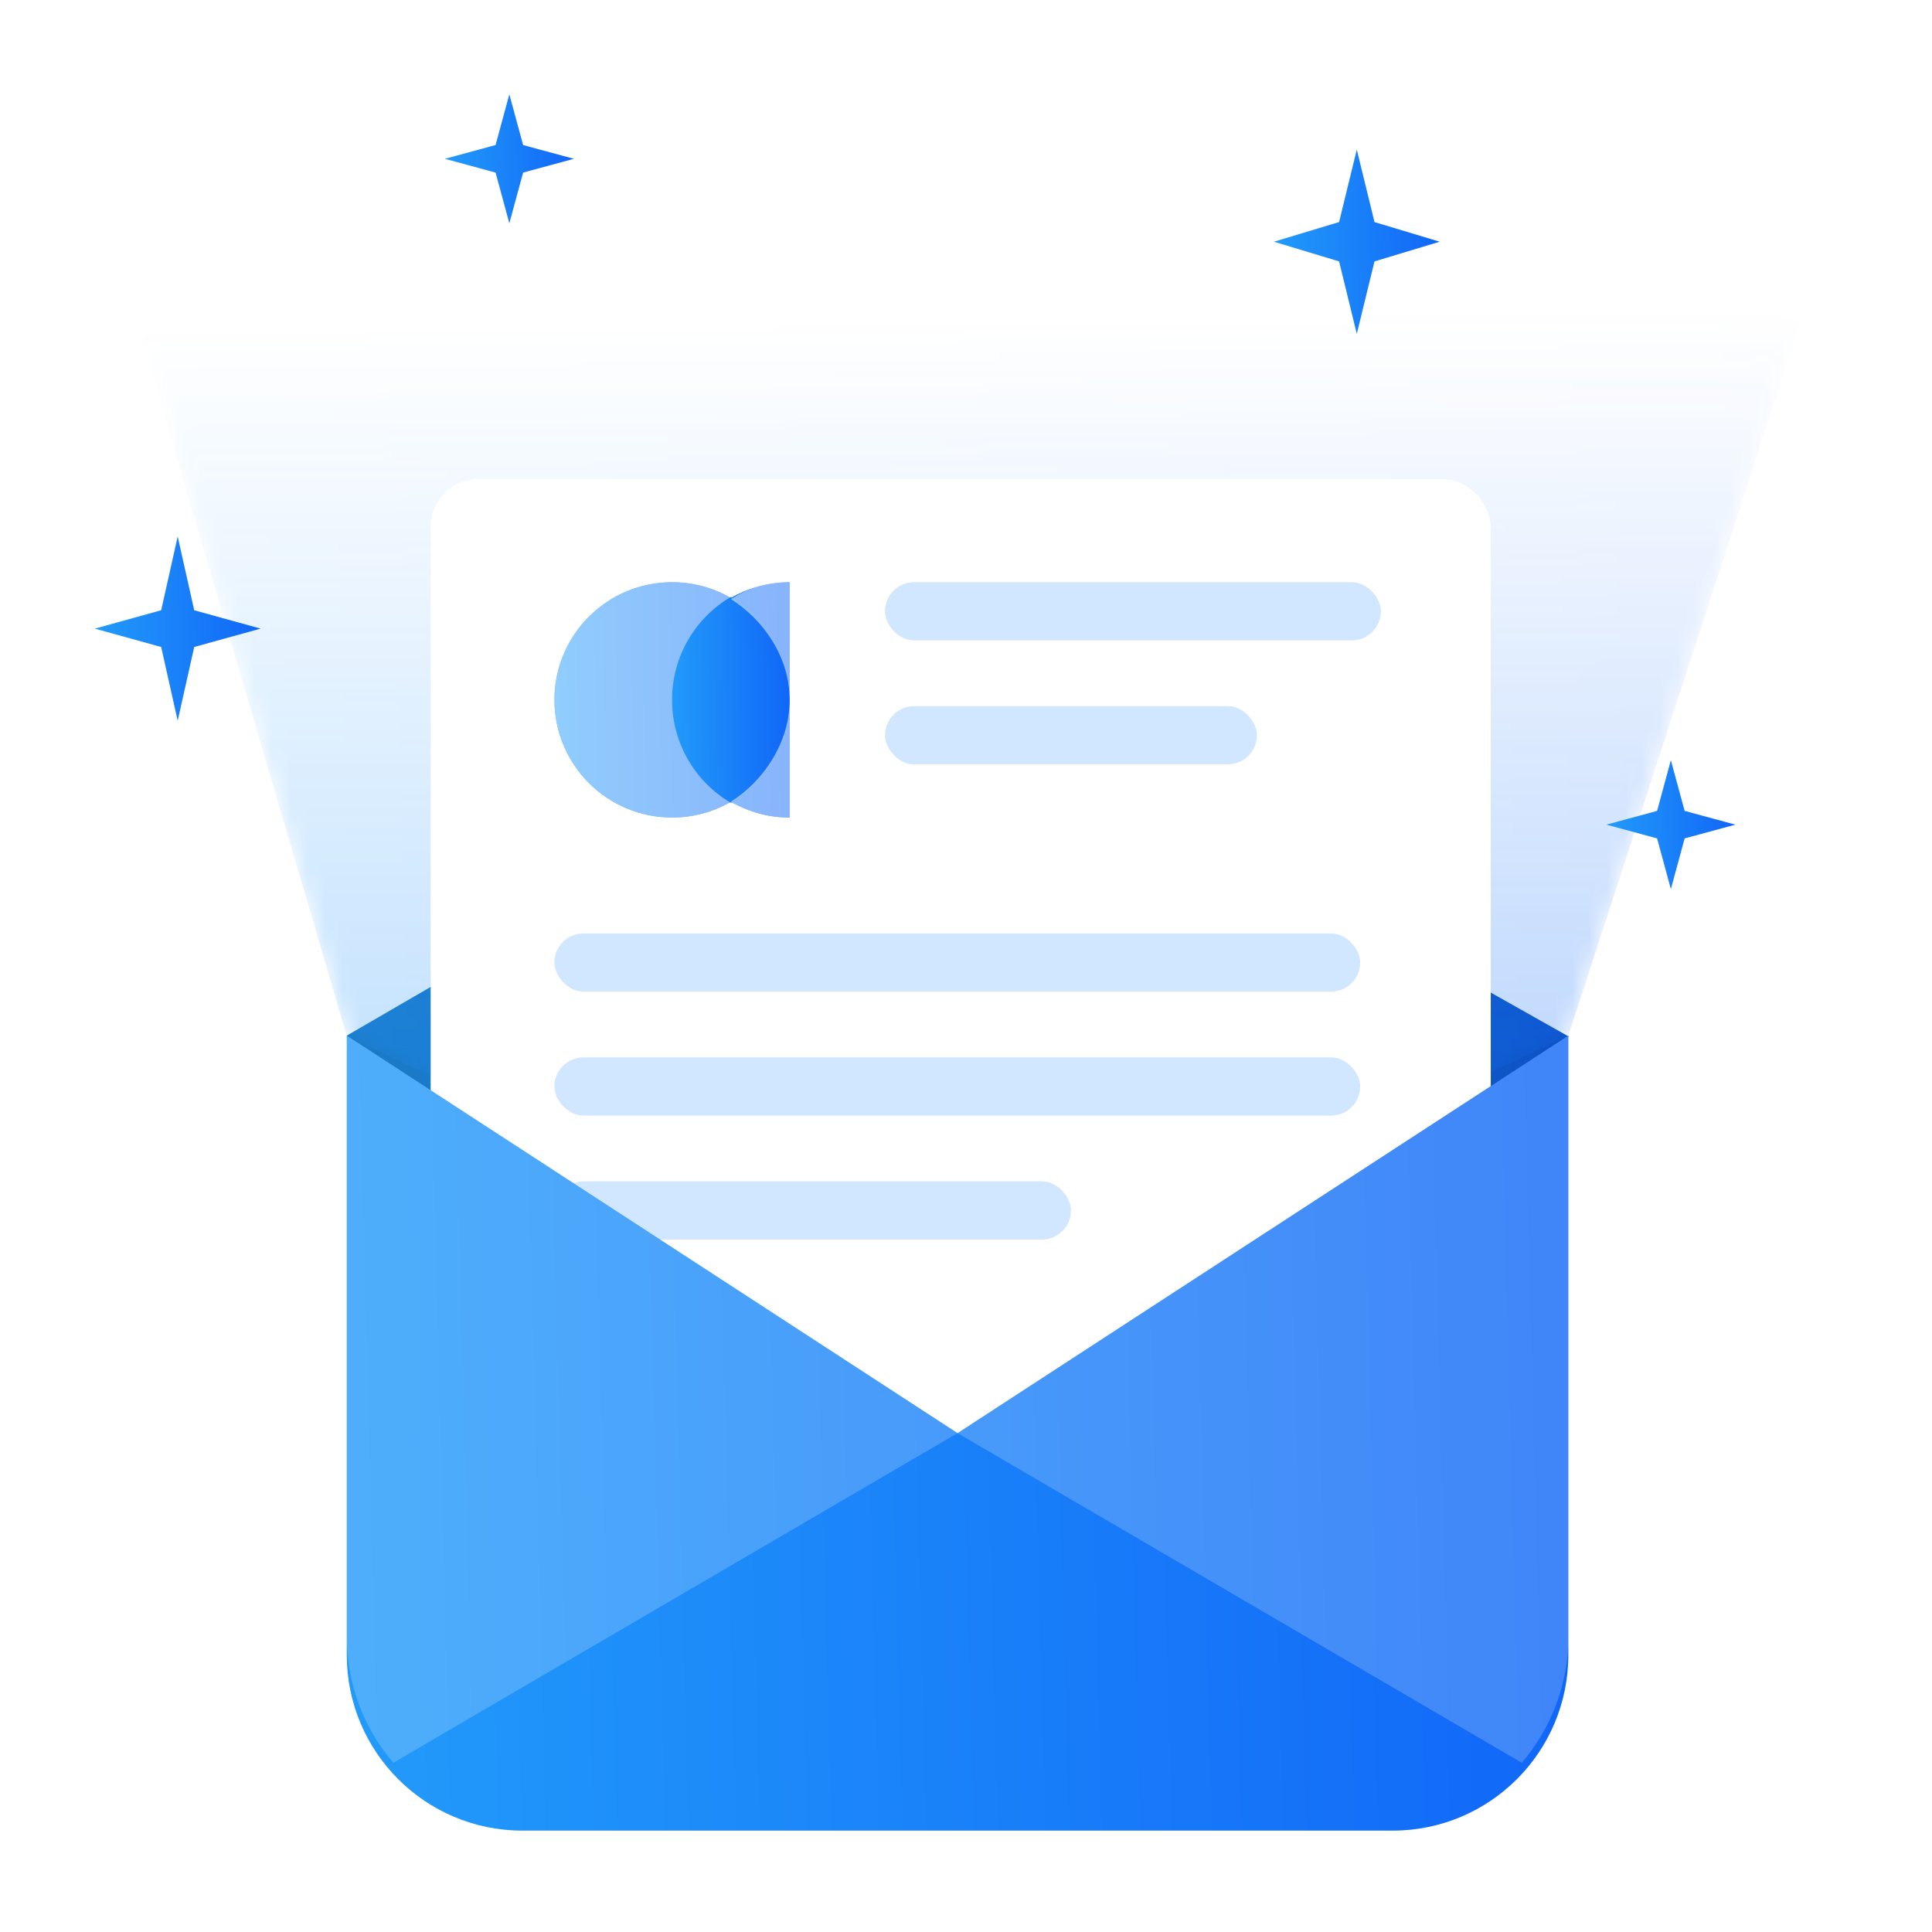 <svg width="110" height="110" viewBox="0 0 110 110" fill="none" xmlns="http://www.w3.org/2000/svg">
<rect width="110" height="110" fill="white"/>
<path d="M28.092 73.219L53.983 74.451L70.709 78.778L70.79 78.799L70.838 78.748L89.314 59.016L53.983 39.094L19.744 58.965L28.092 73.219Z" fill="url(#paint0_linear_9118_69663)"/>
<path d="M28.092 73.219L53.983 74.451L70.709 78.778L70.79 78.799L70.838 78.748L89.314 59.016L53.983 39.094L19.744 58.965L28.092 73.219Z" fill="black" fill-opacity="0.2"/>
<mask id="mask0_9118_69663" style="mask-type:alpha" maskUnits="userSpaceOnUse" x="6" y="13" width="98" height="63">
<path opacity="0.6" d="M54.17 75.652L19.744 58.966L6.445 13.762H104.001L89.294 58.966L54.17 75.652Z" fill="url(#paint1_linear_9118_69663)"/>
</mask>
<g mask="url(#mask0_9118_69663)">
<path opacity="0.6" d="M54.17 75.652L19.744 58.966L6.445 13.762H104.001L89.294 58.966L54.17 75.652Z" fill="url(#paint2_linear_9118_69663)"/>
</g>
<rect x="24.52" y="27.276" width="60.358" height="61.476" rx="2.704" fill="white"/>
<rect opacity="0.5" x="50.389" y="33.148" width="28.232" height="3.312" rx="1.656" fill="#A5CEFF"/>
<rect opacity="0.5" x="50.389" y="40.206" width="21.174" height="3.312" rx="1.656" fill="#A5CEFF"/>
<rect opacity="0.5" x="31.566" y="53.146" width="45.877" height="3.312" rx="1.656" fill="#A5CEFF"/>
<rect opacity="0.5" x="31.566" y="60.204" width="45.877" height="3.312" rx="1.656" fill="#A5CEFF"/>
<rect opacity="0.5" x="31.566" y="67.262" width="29.409" height="3.312" rx="1.656" fill="#A5CEFF"/>
<path fill-rule="evenodd" clip-rule="evenodd" d="M44.961 40.074C44.964 39.999 44.965 39.923 44.965 39.848C44.965 39.772 44.964 39.697 44.961 39.622V33.149C43.742 33.149 42.599 33.474 41.614 34.044C40.629 33.474 39.485 33.149 38.266 33.149C34.566 33.149 31.566 36.148 31.566 39.848C31.566 43.548 34.566 46.547 38.266 46.547C39.485 46.547 40.629 46.221 41.614 45.652C42.599 46.221 43.742 46.547 44.961 46.547V40.074Z" fill="url(#paint3_linear_9118_69663)"/>
<path opacity="0.5" d="M44.965 39.848C44.965 43.548 41.966 46.547 38.266 46.547C34.566 46.547 31.566 43.548 31.566 39.848C31.566 36.148 34.566 33.149 38.266 33.149C41.966 33.149 44.965 36.148 44.965 39.848Z" fill="white"/>
<path d="M41.613 45.709C43.616 44.539 44.963 42.352 44.963 39.848C44.963 37.343 43.616 35.156 41.613 33.986C39.611 35.156 38.264 37.343 38.264 39.848C38.264 42.352 39.611 44.539 41.613 45.709Z" fill="url(#paint4_linear_9118_69663)"/>
<path opacity="0.5" d="M41.613 45.643C42.344 46.124 43.625 46.547 44.963 46.547V33.148C43.625 33.148 42.664 33.45 41.613 34.109C43.507 35.298 44.963 37.469 44.963 39.848C44.963 42.227 43.507 44.455 41.613 45.643Z" fill="white"/>
<path d="M19.744 58.965L54.519 81.597L89.294 58.965V94.228C89.294 99.751 84.817 104.228 79.294 104.228H29.744C24.221 104.228 19.744 99.751 19.744 94.228V58.965Z" fill="url(#paint5_linear_9118_69663)"/>
<path opacity="0.2" d="M19.744 93.189V58.965L54.519 81.597L89.294 58.965V93.189C89.294 95.928 88.296 98.434 86.644 100.364L54.519 81.597L22.394 100.364C20.742 98.434 19.744 95.928 19.744 93.189Z" fill="white"/>
<path d="M10.117 30.546L11.058 34.745L14.837 35.791L11.058 36.837L10.117 41.036L9.176 36.837L5.396 35.791L9.176 34.745L10.117 30.546Z" fill="url(#paint6_linear_9118_69663)"/>
<path d="M77.25 8.518L78.258 12.643L81.97 13.762L78.258 14.883L77.25 19.008L76.242 14.883L72.529 13.762L76.242 12.643L77.25 8.518Z" fill="url(#paint7_linear_9118_69663)"/>
<path d="M29 5.371L29.784 8.258L32.671 9.042L29.784 9.826L29 12.713L28.215 9.826L25.328 9.042L28.215 8.258L29 5.371Z" fill="url(#paint8_linear_9118_69663)"/>
<path d="M95.132 43.281L95.916 46.168L98.804 46.952L95.916 47.736L95.132 50.624L94.348 47.736L91.461 46.952L94.348 46.168L95.132 43.281Z" fill="url(#paint9_linear_9118_69663)"/>
<defs>
<linearGradient id="paint0_linear_9118_69663" x1="19.744" y1="39.094" x2="87.393" y2="37.071" gradientUnits="userSpaceOnUse">
<stop stop-color="#229AFA"/>
<stop offset="1" stop-color="#1168F8"/>
</linearGradient>
<linearGradient id="paint1_linear_9118_69663" x1="54.582" y1="18.19" x2="55.224" y2="75.652" gradientUnits="userSpaceOnUse">
<stop stop-color="white" stop-opacity="0"/>
<stop offset="1" stop-color="white"/>
</linearGradient>
<linearGradient id="paint2_linear_9118_69663" x1="6.445" y1="13.762" x2="101.322" y2="11.21" gradientUnits="userSpaceOnUse">
<stop stop-color="#229AFA"/>
<stop offset="1" stop-color="#1168F8"/>
</linearGradient>
<linearGradient id="paint3_linear_9118_69663" x1="31.566" y1="33.149" x2="44.603" y2="32.926" gradientUnits="userSpaceOnUse">
<stop stop-color="#229AFA"/>
<stop offset="1" stop-color="#1168F8"/>
</linearGradient>
<linearGradient id="paint4_linear_9118_69663" x1="38.264" y1="33.986" x2="44.783" y2="33.922" gradientUnits="userSpaceOnUse">
<stop stop-color="#229AFA"/>
<stop offset="1" stop-color="#1168F8"/>
</linearGradient>
<linearGradient id="paint5_linear_9118_69663" x1="19.744" y1="58.965" x2="87.387" y2="57.191" gradientUnits="userSpaceOnUse">
<stop stop-color="#229AFA"/>
<stop offset="1" stop-color="#1168F8"/>
</linearGradient>
<linearGradient id="paint6_linear_9118_69663" x1="5.396" y1="30.546" x2="14.583" y2="30.405" gradientUnits="userSpaceOnUse">
<stop stop-color="#229AFA"/>
<stop offset="1" stop-color="#1168F8"/>
</linearGradient>
<linearGradient id="paint7_linear_9118_69663" x1="72.529" y1="8.518" x2="81.715" y2="8.377" gradientUnits="userSpaceOnUse">
<stop stop-color="#229AFA"/>
<stop offset="1" stop-color="#1168F8"/>
</linearGradient>
<linearGradient id="paint8_linear_9118_69663" x1="25.328" y1="5.371" x2="32.472" y2="5.249" gradientUnits="userSpaceOnUse">
<stop stop-color="#229AFA"/>
<stop offset="1" stop-color="#1168F8"/>
</linearGradient>
<linearGradient id="paint9_linear_9118_69663" x1="91.461" y1="43.281" x2="98.605" y2="43.159" gradientUnits="userSpaceOnUse">
<stop stop-color="#229AFA"/>
<stop offset="1" stop-color="#1168F8"/>
</linearGradient>
</defs>
</svg>
